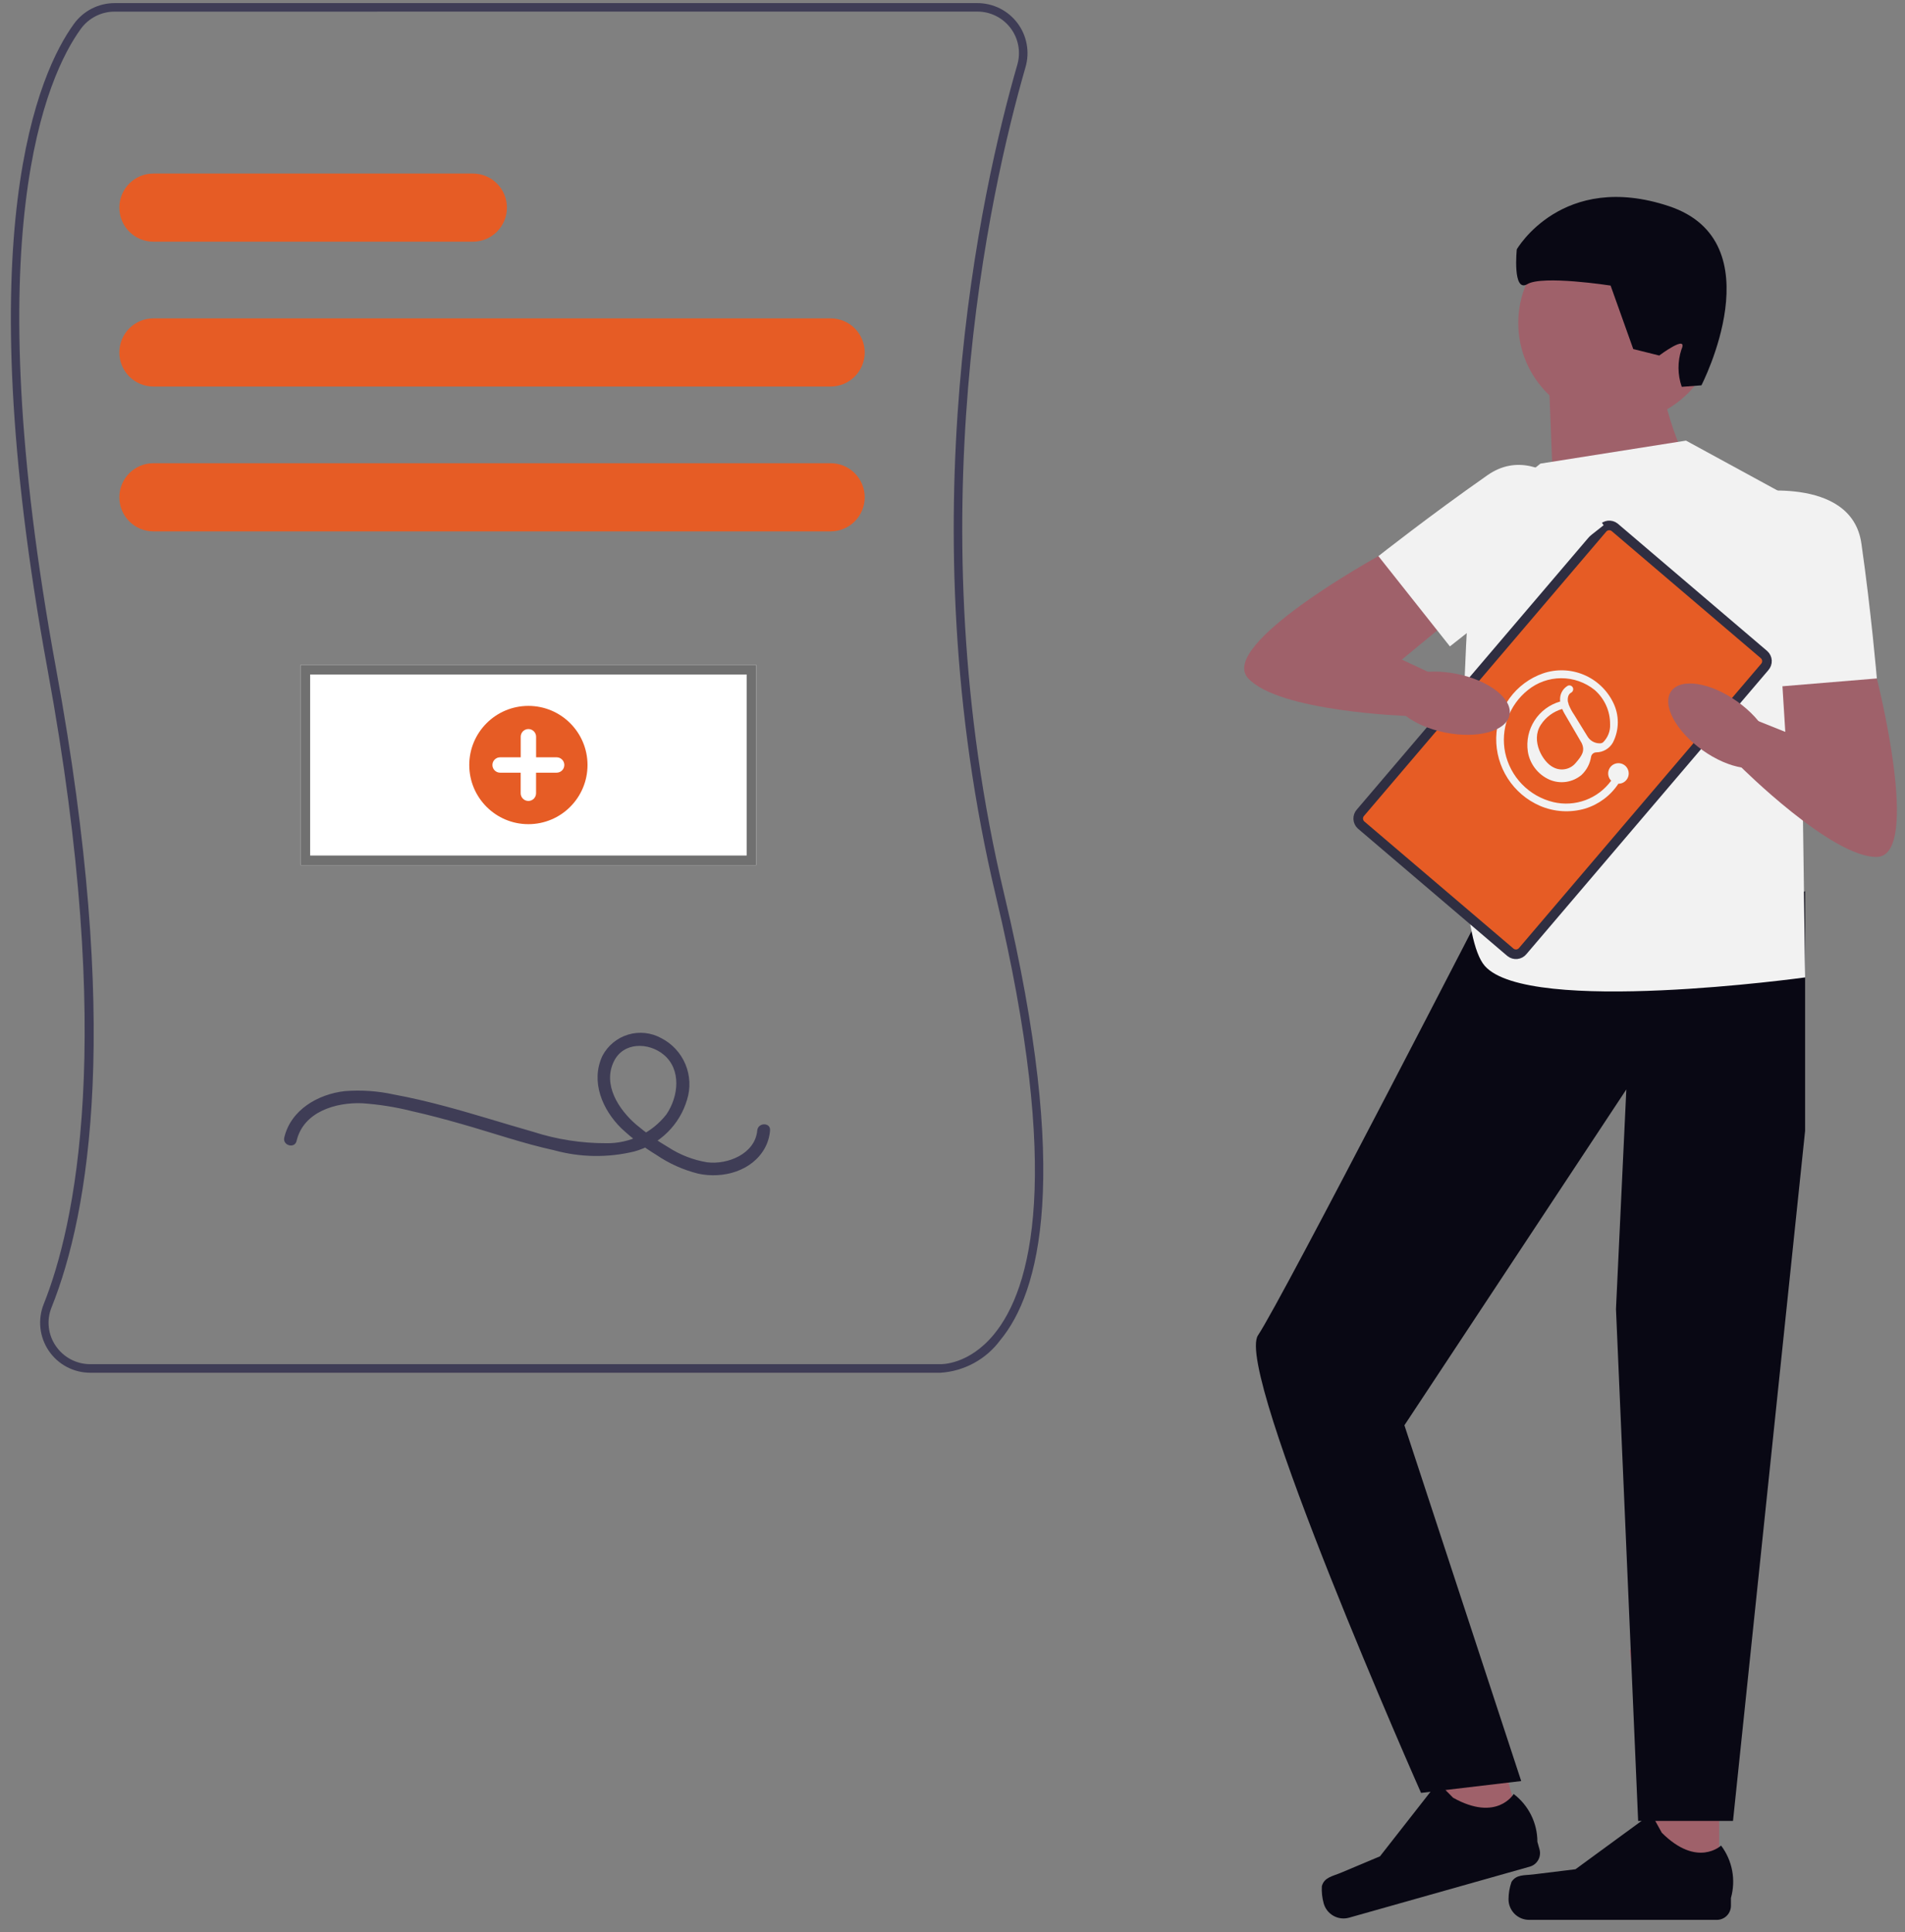 <svg width="141" height="143" viewBox="0 0 141 143" fill="none" xmlns="http://www.w3.org/2000/svg">
<rect x="0" y="0" width="141" height="143" fill="#808080" stroke="none"/>
<path d="M124.791 34.078C124.791 34.078 122.341 29.179 122.829 24.771L114.677 28.998L114.992 37.019L124.791 34.08V34.078Z" fill="#9F616A"/>
<path d="M119.732 31.259C123.794 31.259 127.087 27.966 127.087 23.904C127.087 19.842 123.794 16.549 119.732 16.549C115.669 16.549 112.376 19.842 112.376 23.904C112.376 27.966 115.669 31.259 119.732 31.259Z" fill="#9F616A"/>
<path d="M127.245 139.391H122.755L120.621 122.08H127.245V139.391Z" fill="#9F616A"/>
<path d="M111.869 139.287C111.728 139.694 111.656 140.122 111.655 140.554C111.655 140.754 111.694 140.952 111.771 141.136C111.847 141.321 111.96 141.489 112.101 141.631C112.242 141.772 112.41 141.884 112.595 141.961C112.78 142.037 112.978 142.076 113.178 142.076H127.075C127.351 142.076 127.616 141.966 127.811 141.771C128.005 141.576 128.115 141.312 128.116 141.036V140.458C128.302 139.798 128.333 139.105 128.207 138.432C128.08 137.758 127.8 137.124 127.387 136.577C127.387 136.577 125.628 138.254 122.999 135.628L122.223 134.225L116.611 138.33L113.499 138.711C112.819 138.796 112.219 138.698 111.863 139.288L111.869 139.287Z" fill="#090814"/>
<path d="M120.892 25.832L122.81 26.31C122.81 26.31 124.985 24.675 124.451 25.868C124.156 26.765 124.165 27.735 124.477 28.626L125.932 28.515C125.932 28.515 131.434 17.888 123.529 15.257C115.623 12.626 112.267 18.451 112.267 18.451C112.267 18.451 111.932 21.697 113.051 21.025C114.171 20.352 119.21 21.133 119.21 21.133L120.888 25.834L120.892 25.832Z" fill="#090814"/>
<path d="M112.661 135.501L108.345 136.719L101.586 120.64L107.961 118.84L112.661 135.501Z" fill="#9F616A"/>
<path d="M133.606 65.94V83.683L128.27 134.753H121.248L119.608 96.876L120.374 80.622L103.949 105.475L112.593 131.804L105.18 132.68C105.18 132.68 91.336 101.447 93.114 98.814C94.892 96.182 110.82 65.211 110.82 65.211C110.82 65.211 133.6 66.433 133.606 65.94Z" fill="#090814"/>
<path d="M97.837 139.581C97.812 140.012 97.859 140.445 97.975 140.861C98.03 141.054 98.121 141.234 98.245 141.391C98.369 141.548 98.522 141.679 98.697 141.777C98.871 141.875 99.063 141.937 99.262 141.961C99.461 141.984 99.662 141.968 99.855 141.914L113.23 138.137C113.495 138.062 113.719 137.885 113.853 137.645C113.988 137.405 114.022 137.122 113.948 136.856L113.791 136.299C113.791 135.614 113.633 134.938 113.328 134.324C113.024 133.71 112.581 133.175 112.035 132.761C112.035 132.761 110.8 134.854 107.553 133.039L106.425 131.9L102.14 137.374L99.253 138.588C98.622 138.853 98.013 138.925 97.837 139.584V139.581Z" fill="#090814"/>
<path d="M114.012 34.309L124.791 32.607L133.121 37.148L133.61 72.331C133.61 72.331 113.123 75.168 109.895 71.477C106.667 67.787 109.116 38.281 109.116 38.281L114.015 34.308L114.012 34.309Z" fill="#F2F2F2"/>
<path d="M136.547 46.325L138.914 50.202C138.914 50.202 142.262 63.364 138.914 63.415C135.566 63.465 128.808 56.709 128.808 56.709L129.69 53.181L132.14 54.162L131.651 46.324L136.547 46.325Z" fill="#9F616A"/>
<path d="M129.199 36.468C129.199 36.468 137.037 35.087 137.772 40.217C138.507 45.346 138.916 50.207 138.916 50.207L130.423 50.91L129.199 36.468Z" fill="#F2F2F2"/>
<path d="M111.801 70.478L100.741 61.053C100.615 60.938 100.539 60.778 100.53 60.607C100.521 60.436 100.581 60.269 100.695 60.142L118.607 39.122C118.714 38.99 118.87 38.905 119.039 38.887C119.209 38.868 119.378 38.918 119.512 39.024L130.571 48.449C130.698 48.563 130.774 48.724 130.783 48.894C130.791 49.065 130.732 49.232 130.618 49.359L112.707 70.379C112.6 70.512 112.444 70.597 112.275 70.615C112.105 70.634 111.934 70.584 111.801 70.478Z" fill="#E65C25"/>
<path d="M111.801 70.478L100.741 61.053C100.615 60.938 100.539 60.778 100.53 60.607C100.521 60.436 100.581 60.269 100.695 60.142L118.607 39.122C118.714 38.99 118.87 38.905 119.039 38.887C119.209 38.868 119.378 38.918 119.512 39.024L130.571 48.449C130.698 48.563 130.774 48.724 130.783 48.894C130.791 49.065 130.732 49.232 130.618 49.359L112.707 70.379C112.6 70.512 112.444 70.597 112.275 70.615C112.105 70.634 111.934 70.584 111.801 70.478Z" stroke="#2F2E41" stroke-width="0.711" stroke-miterlimit="10"/>
<path d="M106.472 40.236L102.02 41.157C102.02 41.157 90.122 47.702 92.373 50.186C94.623 52.67 104.176 52.986 104.176 52.986L106.149 49.931L103.76 48.812L109.82 43.814L106.472 40.236Z" fill="#9F616A"/>
<path d="M118.691 38.865C118.691 38.865 114.343 32.197 110.097 35.166C105.851 38.134 102.023 41.155 102.023 41.155L107.316 47.836L118.699 38.864L118.691 38.865Z" fill="#F2F2F2"/>
<path d="M114.215 49.83C113.219 50.176 112.353 50.818 111.732 51.671C111.111 52.523 110.766 53.544 110.743 54.598C110.723 55.664 111.021 56.711 111.597 57.607C112.173 58.503 113.002 59.208 113.978 59.633C115.035 60.088 116.217 60.161 117.322 59.84C118.333 59.531 119.204 58.88 119.786 57.997C119.903 57.998 120.018 57.973 120.124 57.922C120.229 57.871 120.321 57.796 120.392 57.703C120.479 57.591 120.533 57.456 120.547 57.314C120.561 57.172 120.535 57.03 120.472 56.902C120.409 56.774 120.312 56.667 120.191 56.592C120.07 56.517 119.93 56.477 119.787 56.478C119.645 56.478 119.506 56.519 119.385 56.594C119.265 56.67 119.168 56.778 119.106 56.906C119.043 57.035 119.018 57.178 119.034 57.319C119.049 57.461 119.103 57.595 119.191 57.707C119.21 57.73 119.231 57.752 119.253 57.772C118.775 58.428 118.114 58.929 117.352 59.211C116.591 59.493 115.763 59.545 114.973 59.359C114.093 59.148 113.29 58.692 112.659 58.044C112.028 57.395 111.593 56.581 111.405 55.696C111.232 54.846 111.296 53.964 111.592 53.148C111.888 52.332 112.403 51.614 113.081 51.072C113.779 50.503 114.652 50.192 115.553 50.19C116.453 50.188 117.327 50.495 118.029 51.06C118.391 51.376 118.681 51.766 118.879 52.204C119.076 52.642 119.176 53.118 119.172 53.599C119.185 53.847 119.145 54.095 119.054 54.326C118.963 54.557 118.824 54.767 118.646 54.94C118.575 54.988 118.49 55.013 118.403 55.009C118.22 55.01 118.04 54.962 117.881 54.872C117.722 54.781 117.589 54.651 117.496 54.493L116.52 52.908C116.35 52.661 116.209 52.396 116.099 52.117C116.099 52.061 116.083 52.005 116.054 51.957C116.013 51.719 116.043 51.402 116.268 51.27C116.336 51.239 116.39 51.183 116.418 51.114C116.447 51.044 116.448 50.967 116.422 50.897C116.407 50.862 116.386 50.831 116.36 50.804C116.333 50.778 116.302 50.757 116.267 50.743C116.232 50.728 116.195 50.721 116.158 50.721C116.12 50.721 116.083 50.729 116.048 50.743C115.884 50.836 115.745 50.969 115.644 51.129C115.543 51.289 115.484 51.472 115.472 51.661C115.466 51.746 115.467 51.831 115.477 51.915C114.697 52.137 114.024 52.635 113.584 53.316C113.143 53.996 112.965 54.814 113.083 55.617C113.155 56.071 113.34 56.5 113.622 56.864C113.903 57.228 114.271 57.516 114.692 57.701C115.08 57.867 115.507 57.922 115.924 57.86C116.342 57.798 116.734 57.621 117.057 57.349C117.435 56.994 117.684 56.523 117.763 56.01C117.778 55.916 117.827 55.83 117.9 55.769C117.974 55.708 118.067 55.675 118.162 55.676C118.411 55.671 118.655 55.602 118.868 55.474C119.082 55.347 119.259 55.166 119.381 54.949C119.616 54.491 119.74 53.984 119.743 53.469C119.746 52.955 119.628 52.447 119.398 51.986C118.944 51.058 118.167 50.327 117.213 49.93C116.259 49.533 115.193 49.498 114.215 49.83ZM116.639 56.446C116.444 56.688 116.171 56.854 115.867 56.915C115.563 56.977 115.246 56.931 114.973 56.784C114.205 56.419 113.266 54.811 114.048 53.633C114.417 53.068 114.977 52.654 115.625 52.466C115.679 52.591 115.741 52.713 115.81 52.83C116.203 53.508 117.042 54.93 117.064 54.981C117.35 55.578 117.064 55.944 116.639 56.447L116.639 56.446Z" fill="#F2F2F2"/>
<path d="M111.728 52.917C111.971 51.719 110.226 50.355 107.832 49.871C105.438 49.386 103.3 49.965 103.058 51.163C102.815 52.361 104.56 53.725 106.954 54.209C109.348 54.694 111.486 54.115 111.728 52.917Z" fill="#9F616A"/>
<path d="M130.901 56.28C131.61 55.285 130.572 53.329 128.582 51.912C126.593 50.494 124.405 50.153 123.696 51.148C122.987 52.144 124.025 54.1 126.014 55.517C128.004 56.934 130.192 57.276 130.901 56.28Z" fill="#9F616A"/>
<path d="M69.625 101.587C69.603 101.588 69.581 101.588 69.559 101.587H6.679C6.074 101.588 5.478 101.44 4.942 101.157C4.407 100.874 3.95 100.464 3.61 99.963C3.27 99.462 3.058 98.885 2.992 98.284C2.927 97.682 3.01 97.073 3.234 96.511C5.515 90.811 8.587 77.135 3.527 49.587C-2.449 17.059 2.902 5.302 5.479 1.758C5.824 1.285 6.275 0.901 6.796 0.635C7.318 0.37 7.894 0.231 8.479 0.23H72.343C72.918 0.23 73.484 0.363 73.999 0.619C74.513 0.875 74.961 1.248 75.306 1.706C75.652 2.165 75.886 2.698 75.99 3.263C76.095 3.828 76.066 4.41 75.907 4.962C73.243 14.174 67.756 38.582 74.334 66.21C79.321 87.156 76.924 95.699 74.034 99.177C73.518 99.875 72.857 100.452 72.095 100.868C71.334 101.284 70.491 101.53 69.625 101.587ZM8.479 0.86C7.994 0.861 7.515 0.976 7.083 1.196C6.65 1.417 6.275 1.736 5.989 2.128C3.46 5.607 -1.783 17.184 4.148 49.473C8.981 75.789 6.638 89.704 3.819 96.744C3.629 97.209 3.558 97.713 3.612 98.212C3.666 98.71 3.843 99.188 4.127 99.601C4.41 100.018 4.79 100.359 5.235 100.595C5.68 100.831 6.176 100.954 6.679 100.953H69.572C69.672 100.958 71.699 101.014 73.567 98.748C76.351 95.37 78.637 87.008 73.719 66.353C67.106 38.58 72.621 14.043 75.299 4.783C75.431 4.325 75.455 3.842 75.368 3.374C75.282 2.905 75.087 2.462 74.8 2.082C74.513 1.701 74.142 1.392 73.715 1.18C73.288 0.967 72.818 0.857 72.341 0.857L8.479 0.86Z" fill="#3F3D56"/>
<path d="M61.481 28.605H11.355C10.686 28.605 10.044 28.339 9.571 27.866C9.098 27.393 8.833 26.752 8.833 26.083C8.833 25.414 9.098 24.772 9.571 24.299C10.044 23.826 10.686 23.561 11.355 23.561H61.481C61.812 23.561 62.14 23.626 62.446 23.753C62.752 23.879 63.03 24.065 63.265 24.299C63.499 24.534 63.684 24.811 63.811 25.117C63.938 25.424 64.003 25.751 64.003 26.083C64.003 26.414 63.938 26.742 63.811 27.048C63.684 27.354 63.499 27.632 63.265 27.866C63.03 28.1 62.752 28.286 62.446 28.413C62.14 28.54 61.812 28.605 61.481 28.605Z" fill="#E65C25"/>
<path d="M61.481 39.324H11.355C10.686 39.324 10.044 39.058 9.571 38.585C9.098 38.112 8.833 37.47 8.833 36.801C8.833 36.133 9.098 35.491 9.571 35.018C10.044 34.545 10.686 34.279 11.355 34.279H61.481C62.15 34.279 62.792 34.545 63.265 35.018C63.737 35.491 64.003 36.133 64.003 36.801C64.003 37.47 63.737 38.112 63.265 38.585C62.792 39.058 62.15 39.324 61.481 39.324Z" fill="#E65C25"/>
<path d="M34.998 17.886H11.355C10.686 17.886 10.044 17.62 9.571 17.147C9.098 16.674 8.833 16.033 8.833 15.364C8.833 14.695 9.098 14.053 9.571 13.581C10.044 13.107 10.686 12.842 11.355 12.842H34.998C35.33 12.842 35.658 12.907 35.964 13.034C36.27 13.161 36.548 13.346 36.782 13.581C37.016 13.815 37.202 14.093 37.329 14.399C37.455 14.705 37.521 15.033 37.521 15.364C37.521 15.695 37.455 16.023 37.329 16.329C37.202 16.635 37.016 16.913 36.782 17.147C36.548 17.381 36.27 17.567 35.964 17.694C35.658 17.821 35.33 17.886 34.998 17.886Z" fill="#E65C25"/>
<path d="M21.953 84.426C22.461 82.271 24.853 81.565 26.806 81.645C28.041 81.728 29.266 81.922 30.467 82.224C31.723 82.505 32.967 82.838 34.204 83.191C36.474 83.838 38.72 84.621 41.026 85.126C42.961 85.656 44.999 85.686 46.948 85.213C47.871 84.96 48.714 84.476 49.397 83.805C50.081 83.135 50.581 82.302 50.852 81.384C51.123 80.521 51.08 79.59 50.731 78.755C50.382 77.921 49.748 77.237 48.943 76.825C48.572 76.62 48.163 76.492 47.741 76.447C47.319 76.403 46.892 76.443 46.486 76.566C46.08 76.689 45.702 76.892 45.376 77.163C45.049 77.434 44.78 77.767 44.584 78.144C43.702 80.044 44.584 82.115 45.981 83.491C46.776 84.237 47.646 84.898 48.578 85.464C49.524 86.109 50.577 86.58 51.688 86.857C53.512 87.247 55.684 86.672 56.626 84.93C56.835 84.536 56.96 84.102 56.995 83.657C57.05 83.051 56.104 83.055 56.049 83.657C55.89 85.393 53.858 86.205 52.338 86.014C51.313 85.845 50.333 85.465 49.461 84.898C48.62 84.408 47.823 83.845 47.079 83.217C45.79 82.101 44.582 80.266 45.447 78.526C46.152 77.109 47.99 77.123 49.107 78.037C50.459 79.144 50.219 81.152 49.326 82.467C48.798 83.145 48.119 83.691 47.343 84.061C46.568 84.431 45.717 84.617 44.857 84.601C43.022 84.605 41.197 84.319 39.45 83.754C37.271 83.135 35.111 82.443 32.923 81.86C31.68 81.529 30.428 81.231 29.163 80.999C27.966 80.735 26.737 80.65 25.515 80.747C23.541 80.974 21.527 82.123 21.041 84.181C20.899 84.773 21.813 85.025 21.953 84.433L21.953 84.426Z" fill="#3F3D56"/>
<path d="M55.976 49.205H22.243V64.023H55.976V49.205Z" fill="white"/>
<path d="M55.62 49.56H22.599V63.667H55.62V49.56Z" stroke="#707070" stroke-width="0.711"/>
<path d="M39.109 60.991C41.526 60.991 43.485 59.031 43.485 56.614C43.485 54.198 41.526 52.238 39.109 52.238C36.692 52.238 34.733 54.198 34.733 56.614C34.733 59.031 36.692 60.991 39.109 60.991Z" fill="#E65C25"/>
<path d="M41.202 56.043H39.68V54.52C39.68 54.369 39.62 54.225 39.513 54.118C39.406 54.011 39.261 53.951 39.11 53.951C38.959 53.951 38.815 54.011 38.708 54.118C38.601 54.225 38.541 54.369 38.541 54.52V56.043H37.016C36.865 56.043 36.72 56.103 36.614 56.21C36.507 56.316 36.447 56.461 36.447 56.612C36.447 56.763 36.507 56.908 36.614 57.014C36.72 57.121 36.865 57.181 37.016 57.181H38.538V58.704C38.538 58.855 38.598 58.999 38.705 59.106C38.812 59.213 38.957 59.273 39.108 59.273C39.259 59.273 39.403 59.213 39.51 59.106C39.617 58.999 39.677 58.855 39.677 58.704V57.181H41.199C41.35 57.181 41.495 57.121 41.602 57.014C41.709 56.908 41.769 56.763 41.769 56.612C41.769 56.461 41.709 56.316 41.602 56.21C41.495 56.103 41.35 56.043 41.199 56.043H41.202Z" fill="white"/>
</svg>

